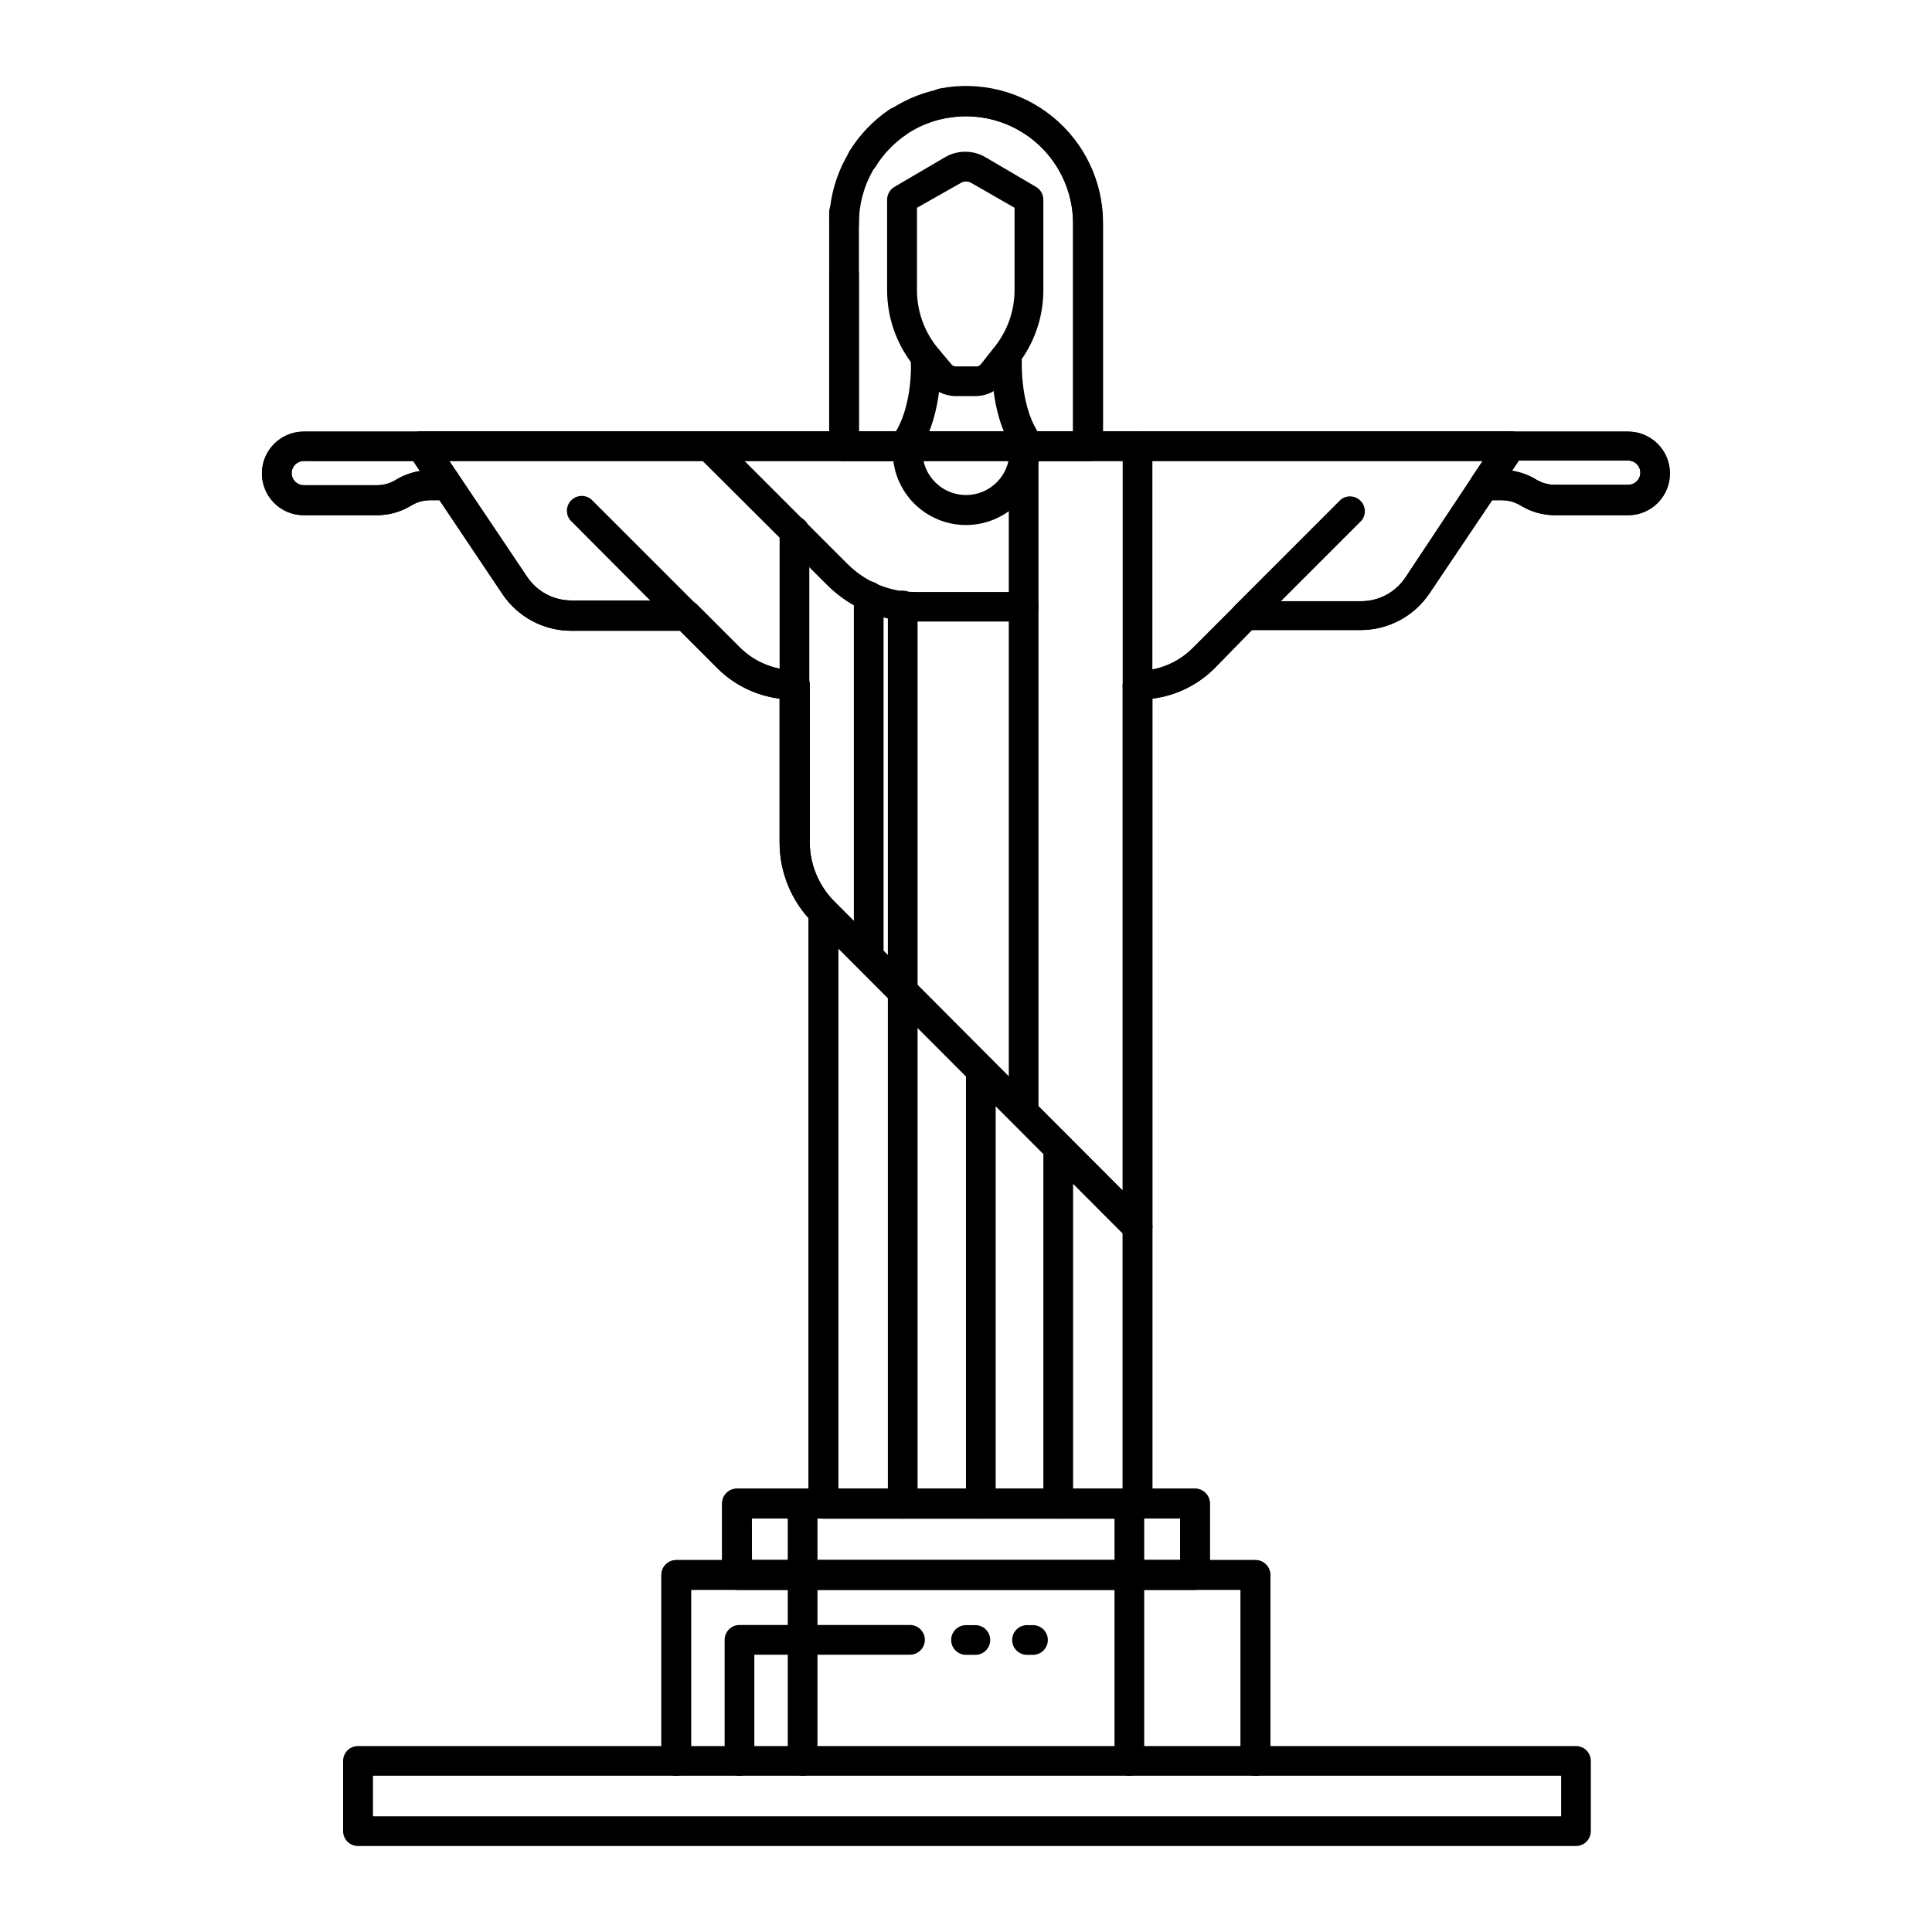 <?xml version="1.0" encoding="UTF-8"?>
<!-- Uploaded to: SVG Repo, www.svgrepo.com, Generator: SVG Repo Mixer Tools -->
<svg fill="#000000" width="800px" height="800px" version="1.1" viewBox="144 144 512 512" xmlns="http://www.w3.org/2000/svg">
 <g>
  <path d="m445.46 472.97c-1.047 0.004-2.055-0.406-2.797-1.141l-83.168-83.207c-5.715-5.676-8.918-13.402-8.895-21.453v-38.023c-6.144-0.773-11.867-3.539-16.297-7.871l-10.117-10.117-28.77 0.004c-7.328 0.008-14.18-3.637-18.262-9.723l-24.758-36.922c-0.863-1.207-0.969-2.797-0.277-4.113 0.688-1.312 2.059-2.129 3.543-2.106h288.63c1.457 0 2.797 0.801 3.481 2.09 0.684 1.285 0.602 2.844-0.215 4.051l-24.758 36.801c-4.082 6.086-10.934 9.734-18.262 9.723h-28.773l-10.074 10.312c-4.43 4.332-10.152 7.098-16.297 7.871v139.89c0 1.043-0.414 2.047-1.152 2.785-0.738 0.738-1.738 1.152-2.781 1.152zm-182.39-206.8 20.625 30.699h-0.004c2.637 3.938 7.07 6.289 11.809 6.258h30.465c1.047-0.004 2.055 0.406 2.797 1.141l11.258 11.258c3.871 3.898 9.145 6.082 14.641 6.062 1.043 0 2.043 0.414 2.781 1.152 0.738 0.738 1.152 1.738 1.152 2.781v41.684c0.02 5.91 2.387 11.574 6.574 15.746l76.359 76.594v-133.82c0-2.176 1.762-3.938 3.938-3.938 5.492 0.016 10.766-2.168 14.641-6.062l11.258-11.258v0.004c0.742-0.738 1.746-1.148 2.793-1.145h30.465c4.738 0.035 9.176-2.316 11.809-6.258l20.508-30.895z"/>
  <path d="m374.22 401.41c-2.176 0-3.938-1.762-3.938-3.934v-95.488c0-2.176 1.762-3.938 3.938-3.938 2.172 0 3.934 1.762 3.934 3.938v95.488c0 1.043-0.414 2.043-1.152 2.781s-1.738 1.152-2.781 1.152z"/>
  <path d="m445.46 546.46h-83.25c-2.172 0-3.934-1.762-3.934-3.934v-156.73c-0.012-1.598 0.949-3.043 2.426-3.656 1.477-0.613 3.18-0.273 4.305 0.863l83.246 83.285c0.738 0.742 1.148 1.75 1.141 2.793v73.488c-0.02 2.156-1.777 3.894-3.934 3.894zm-79.312-7.871h75.375v-67.738l-75.375-75.531z"/>
  <path d="m476.71 614.59h-153.5c-2.176 0-3.938-1.762-3.938-3.938v-49.277c0-2.172 1.762-3.938 3.938-3.938h153.5c1.043 0 2.047 0.418 2.785 1.156 0.738 0.734 1.152 1.738 1.152 2.781v49.16c0.031 1.066-0.371 2.098-1.109 2.859-0.742 0.766-1.762 1.195-2.828 1.195zm-149.57-7.871h145.63v-41.406h-145.63z"/>
  <path d="m561.61 633.21h-322.75 0.004c-2.176 0-3.938-1.762-3.938-3.938v-18.617c0-2.172 1.762-3.934 3.938-3.934h84.426c2.176 0 3.938 1.762 3.938 3.934 0 2.176-1.762 3.938-3.938 3.938h-80.453v10.746h314.88v-10.746h-81.004c-2.172 0-3.938-1.762-3.938-3.938 0-2.172 1.766-3.934 3.938-3.934h84.941c1.043 0 2.043 0.414 2.781 1.152 0.738 0.738 1.152 1.738 1.152 2.781v18.617c0 1.051-0.418 2.059-1.168 2.801-0.746 0.738-1.758 1.148-2.809 1.137z"/>
  <path d="m339.97 614.59c-2.172 0-3.934-1.762-3.934-3.938v-32.078c0-2.172 1.762-3.934 3.934-3.934h45.188c2.172 0 3.938 1.762 3.938 3.934 0 2.176-1.766 3.938-3.938 3.938h-41.25v28.141c0 1.047-0.414 2.047-1.152 2.785-0.738 0.738-1.738 1.152-2.785 1.152z"/>
  <path d="m432.31 266.18h-64.629c-2.172 0-3.938-1.766-3.938-3.938v-59.039c0-12.953 6.91-24.918 18.129-31.395 11.215-6.477 25.031-6.477 36.25 0 11.215 6.477 18.125 18.441 18.125 31.395v59.039c0 1.043-0.414 2.043-1.152 2.781-0.738 0.738-1.742 1.156-2.785 1.156zm-60.691-7.875h56.758v-55.102c0-10.141-5.41-19.508-14.191-24.578-8.781-5.07-19.598-5.07-28.379 0-8.781 5.07-14.188 14.438-14.188 24.578z"/>
  <path d="m402.75 248.97h-5.512c-2.891-0.012-5.617-1.344-7.398-3.621l-3.938-4.723c-4.398-5.617-6.793-12.543-6.809-19.68v-24.008c-0.004-1.414 0.746-2.719 1.969-3.426l13.422-7.871c3.285-1.906 7.34-1.906 10.629 0l13.422 7.871c1.223 0.707 1.973 2.012 1.965 3.426v24.008c-0.016 7.137-2.41 14.062-6.809 19.68l-3.738 4.723c-1.738 2.223-4.383 3.551-7.203 3.621zm-15.742-49.91v21.766l-0.004 0.004c-0.012 5.406 1.789 10.656 5.117 14.918l3.938 4.723c0.289 0.387 0.738 0.617 1.219 0.629h5.512c0.488-0.02 0.941-0.27 1.219-0.668l3.738-4.723h0.004c3.328-4.258 5.133-9.512 5.117-14.918v-21.727l-11.453-6.574h-0.004c-0.859-0.508-1.93-0.508-2.793 0z"/>
  <path d="m432.31 266.18c-2.172 0-3.934-1.766-3.934-3.938v-59.039c-0.012-8.484-3.809-16.523-10.359-21.914-6.547-5.391-15.164-7.574-23.492-5.953-1.043 0.195-2.125-0.027-3.004-0.625-0.875-0.598-1.48-1.52-1.68-2.562-0.414-2.176 1.016-4.273 3.188-4.688 10.617-2.086 21.613 0.672 29.988 7.523 8.375 6.852 13.254 17.082 13.309 27.902v59.355c0 1.059-0.426 2.07-1.18 2.812-0.758 0.738-1.777 1.145-2.836 1.125z"/>
  <path d="m372.45 190.05c-1.418-0.004-2.727-0.773-3.418-2.016-0.691-1.238-0.664-2.754 0.074-3.965 2.707-4.371 6.301-8.125 10.547-11.023 1.805-1.27 4.297-0.84 5.57 0.965 1.273 1.805 0.84 4.297-0.965 5.57-3.332 2.273-6.148 5.223-8.266 8.66-0.766 1.199-2.121 1.891-3.543 1.809z"/>
  <path d="m367.68 207.13c-2.172 0-3.938-1.762-3.938-3.934v-3.266-0.004c0.094-1.043 0.602-2.008 1.406-2.68 0.805-0.672 1.844-0.996 2.887-0.902 2.172 0.195 3.777 2.117 3.582 4.293v2.559c0 1.043-0.414 2.043-1.152 2.781s-1.742 1.152-2.785 1.152z"/>
  <path d="m367.68 266.18c-2.172 0-3.938-1.766-3.938-3.938v-45.699c0-2.172 1.766-3.934 3.938-3.934 2.176 0 3.938 1.762 3.938 3.934v45.699c0 1.043-0.414 2.043-1.152 2.781s-1.742 1.156-2.785 1.156z"/>
  <path d="m243.94 280.54h-19.445c-6.121 0-11.082-4.961-11.082-11.078 0-6.121 4.961-11.082 11.082-11.082h31.172c1.309 0 2.535 0.648 3.269 1.734l6.926 10.312c0.816 1.207 0.898 2.766 0.215 4.051-0.688 1.289-2.023 2.09-3.481 2.09h-4.606c-1.75-0.004-3.465 0.473-4.961 1.375-2.734 1.688-5.879 2.586-9.09 2.598zm-19.445-14.363c-1.773 0-3.207 1.434-3.207 3.207 0 1.77 1.434 3.207 3.207 3.207h19.445c1.75-0.008 3.465-0.5 4.957-1.418 1.973-1.207 4.168-2.008 6.457-2.359l-1.773-2.637z"/>
  <path d="m575.5 280.54h-19.445 0.004c-3.195-0.008-6.328-0.895-9.055-2.559-1.492-0.918-3.207-1.406-4.957-1.414h-4.684c-1.461 0-2.797-0.801-3.484-2.09-0.684-1.285-0.602-2.844 0.215-4.051l6.926-10.312h0.004c0.73-1.086 1.957-1.734 3.266-1.734h31.172c6.121 0 11.082 4.961 11.082 11.082 0 6.117-4.961 11.078-11.082 11.078zm-30.859-11.809 0.004 0.004c2.285 0.348 4.481 1.152 6.453 2.359 1.496 0.902 3.211 1.379 4.961 1.379h19.445-0.004c1.773 0 3.211-1.438 3.211-3.207 0-1.773-1.438-3.211-3.211-3.211h-29.086z"/>
  <path d="m243.94 280.54h-19.445c-6.121 0-11.082-4.961-11.082-11.078 0-6.121 4.961-11.082 11.082-11.082h31.172c1.309 0 2.535 0.648 3.269 1.734l6.926 10.312c0.816 1.207 0.898 2.766 0.215 4.051-0.688 1.289-2.023 2.09-3.481 2.09h-4.606c-1.75-0.004-3.465 0.473-4.961 1.375-2.734 1.688-5.879 2.586-9.09 2.598zm-19.445-14.363c-1.773 0-3.207 1.434-3.207 3.207 0 1.77 1.434 3.207 3.207 3.207h19.445c1.75-0.008 3.465-0.5 4.957-1.418 1.973-1.207 4.168-2.008 6.457-2.359l-1.773-2.637z"/>
  <path d="m325.88 311.09c-1.047 0.004-2.051-0.406-2.793-1.145l-27.906-28.023c-1.34-1.562-1.25-3.891 0.207-5.344 1.453-1.453 3.781-1.543 5.34-0.207l27.945 27.945h0.004c1.133 1.129 1.477 2.828 0.863 4.305-0.613 1.477-2.059 2.438-3.66 2.426z"/>
  <path d="m445.46 472.97c-1.047 0.004-2.055-0.406-2.797-1.141l-83.168-83.207c-5.715-5.676-8.918-13.402-8.895-21.453v-38.023c-6.144-0.773-11.867-3.539-16.297-7.871l-10.117-10.117-28.77 0.004c-7.328 0.008-14.18-3.637-18.262-9.723l-24.758-36.922c-0.863-1.207-0.969-2.797-0.277-4.113 0.688-1.312 2.059-2.129 3.543-2.106h128.87c2.172 0 3.934 1.762 3.934 3.938 0 2.172-1.762 3.938-3.934 3.938h-121.46l20.625 30.699h-0.004c2.637 3.938 7.07 6.289 11.809 6.258h30.465c1.047-0.004 2.055 0.406 2.797 1.141l11.258 11.258c3.871 3.898 9.145 6.082 14.641 6.062 1.043 0 2.043 0.414 2.781 1.152 0.738 0.738 1.152 1.738 1.152 2.781v41.684c0.02 5.91 2.387 11.574 6.574 15.746l76.359 76.594v-133.82c0-2.176 1.762-3.938 3.938-3.938 5.492 0.016 10.766-2.168 14.641-6.062l11.258-11.258v0.004c0.742-0.738 1.746-1.148 2.793-1.145h30.465c4.738 0.035 9.176-2.316 11.809-6.258l20.508-30.895h-121.46c-2.176 0-3.938-1.766-3.938-3.938 0-2.176 1.762-3.938 3.938-3.938h128.86c1.457 0 2.797 0.801 3.481 2.09 0.684 1.285 0.602 2.844-0.215 4.051l-24.758 36.801c-4.082 6.086-10.934 9.734-18.262 9.723h-28.812l-10.074 10.312c-4.43 4.332-10.152 7.098-16.297 7.871v139.89c0 1.043-0.414 2.047-1.152 2.785-0.738 0.738-1.738 1.152-2.781 1.152z"/>
  <path d="m575.5 280.54h-19.445 0.004c-3.195-0.008-6.328-0.895-9.055-2.559-1.492-0.918-3.207-1.406-4.957-1.414h-4.684c-1.461 0-2.797-0.801-3.484-2.09-0.684-1.285-0.602-2.844 0.215-4.051l6.926-10.312h0.004c0.73-1.086 1.957-1.734 3.266-1.734h31.172c6.121 0 11.082 4.961 11.082 11.082 0 6.117-4.961 11.078-11.082 11.078zm-30.859-11.809 0.004 0.004c2.285 0.348 4.481 1.152 6.453 2.359 1.496 0.902 3.211 1.379 4.961 1.379h19.445-0.004c1.773 0 3.211-1.438 3.211-3.207 0-1.773-1.438-3.211-3.211-3.211h-29.086z"/>
  <path d="m474.15 311.09c-1.598 0.008-3.043-0.953-3.656-2.43-0.613-1.477-0.273-3.176 0.863-4.305l27.945-27.945c1.562-1.25 3.812-1.129 5.231 0.281 1.422 1.41 1.559 3.66 0.32 5.231l-27.945 27.945h-0.004c-0.719 0.758-1.711 1.195-2.754 1.223z"/>
  <path d="m383.23 266.18c-1.449-0.086-2.731-0.961-3.34-2.277-0.609-1.316-0.445-2.863 0.43-4.023 4.644-5.785 5.234-16.059 5.078-19.68h-0.004c0-2.172 1.762-3.934 3.938-3.934 1.043 0 2.047 0.414 2.781 1.152 0.738 0.738 1.156 1.738 1.156 2.781 0 0.629 0.59 15.547-6.809 24.797h-0.004c-0.836 0.867-2.027 1.305-3.227 1.184z"/>
  <path d="m416.8 266.18c-1.191 0.004-2.32-0.531-3.07-1.457-7.438-9.25-6.848-24.168-6.809-24.797 0-2.176 1.762-3.938 3.938-3.938 1.043 0 2.043 0.414 2.781 1.152s1.152 1.742 1.152 2.785c0 0-0.473 12.594 5.078 19.68 1.062 1.176 1.316 2.871 0.648 4.305-0.672 1.434-2.137 2.328-3.719 2.269z"/>
  <path d="m400 283.14c-5.148 0-10.082-2.043-13.723-5.684-3.641-3.637-5.684-8.574-5.684-13.719v-1.496c0-2.176 1.762-3.938 3.938-3.938 2.172 0 3.934 1.762 3.934 3.938v1.418c0 6.367 5.164 11.531 11.535 11.531 6.367 0 11.531-5.164 11.531-11.531v-1.418c0-2.176 1.762-3.938 3.938-3.938 2.172 0 3.934 1.762 3.934 3.938v1.418c0.023 5.16-2.012 10.113-5.656 13.77-3.641 3.656-8.586 5.711-13.746 5.711z"/>
  <path d="m445.46 546.46h-83.25c-2.172 0-3.934-1.762-3.934-3.934v-156.73c-0.012-1.598 0.949-3.043 2.426-3.656 1.477-0.613 3.18-0.273 4.305 0.863l83.246 83.285c0.738 0.742 1.148 1.75 1.141 2.793v73.488c-0.02 2.156-1.777 3.894-3.934 3.894zm-79.312-7.871h75.375v-67.738l-75.375-75.531z"/>
  <path d="m415.27 442.78c-2.172 0-3.934-1.762-3.934-3.934v-172.67c0-2.176 1.762-3.938 3.934-3.938 2.176 0 3.938 1.762 3.938 3.938v172.67c0 1.043-0.414 2.043-1.152 2.781-0.738 0.738-1.742 1.152-2.785 1.152z"/>
  <path d="m445.46 329.54c-2.176 0-3.938-1.762-3.938-3.934v-63.371c0-2.176 1.762-3.938 3.938-3.938 2.172 0 3.934 1.762 3.934 3.938v63.371c0 1.043-0.414 2.043-1.152 2.781-0.738 0.738-1.738 1.152-2.781 1.152z"/>
  <path d="m354.54 329.54c-2.176 0-3.938-1.762-3.938-3.934v-40.855c0-2.176 1.762-3.938 3.938-3.938 2.172 0 3.934 1.762 3.934 3.938v40.855c0 1.043-0.414 2.043-1.152 2.781-0.738 0.738-1.738 1.152-2.781 1.152z"/>
  <path d="m383.23 410.74c-2.172 0-3.934-1.762-3.934-3.934v-102.34c0-2.176 1.762-3.938 3.934-3.938 2.176 0 3.938 1.762 3.938 3.938v102.34c0 1.043-0.414 2.043-1.152 2.781-0.738 0.738-1.742 1.152-2.785 1.152z"/>
  <path d="m383.23 546.46c-2.172 0-3.934-1.762-3.934-3.934v-135.71c0-2.176 1.762-3.938 3.934-3.938 2.176 0 3.938 1.762 3.938 3.938v135.71c0 2.172-1.762 3.934-3.938 3.934z"/>
  <path d="m403.93 546.46c-2.172 0-3.934-1.762-3.934-3.934v-114.97c0-2.176 1.762-3.938 3.934-3.938 2.176 0 3.938 1.762 3.938 3.938v115.13c-0.086 2.113-1.824 3.781-3.938 3.777z"/>
  <path d="m424.44 546.46c-2.176 0-3.938-1.762-3.938-3.934v-94.465c0-2.176 1.762-3.938 3.938-3.938 2.172 0 3.938 1.762 3.938 3.938v94.465c0 1.043-0.418 2.043-1.156 2.781-0.738 0.738-1.738 1.152-2.781 1.152z"/>
  <path d="m460.69 565.31h-121.39c-2.172 0-3.934-1.766-3.934-3.938v-18.934c0-2.172 1.762-3.934 3.934-3.934h121.39c1.043 0 2.047 0.414 2.785 1.152 0.738 0.738 1.152 1.738 1.152 2.781v18.934c0 1.043-0.414 2.047-1.152 2.781-0.738 0.738-1.742 1.156-2.785 1.156zm-117.41-7.871 113.47-0.004v-11.059h-113.51z"/>
  <path d="m460.69 565.31h-121.39c-2.172 0-3.934-1.766-3.934-3.938v-18.934c0-2.172 1.762-3.934 3.934-3.934h121.39c1.043 0 2.047 0.414 2.785 1.152 0.738 0.738 1.152 1.738 1.152 2.781v18.934c0 1.043-0.414 2.047-1.152 2.781-0.738 0.738-1.742 1.156-2.785 1.156zm-117.41-7.871 113.47-0.004v-11.059h-113.51z"/>
  <path d="m476.71 614.59c-2.172 0-3.938-1.762-3.938-3.938v-45.34h-145.63v45.227l0.004-0.004c0 2.176-1.766 3.938-3.938 3.938-2.176 0-3.938-1.762-3.938-3.938v-49.16c0-2.172 1.762-3.938 3.938-3.938h153.5c1.043 0 2.047 0.418 2.785 1.156 0.738 0.734 1.152 1.738 1.152 2.781v49.16c0.031 1.066-0.371 2.098-1.109 2.859-0.742 0.766-1.762 1.195-2.828 1.195z"/>
  <path d="m356.7 614.59c-2.176 0-3.938-1.762-3.938-3.938v-68.129c0-2.176 1.762-3.938 3.938-3.938 2.172 0 3.934 1.762 3.934 3.938v68.133-0.004c0 1.047-0.414 2.047-1.152 2.785s-1.738 1.152-2.781 1.152z"/>
  <path d="m443.29 614.59c-2.172 0-3.934-1.762-3.934-3.938v-68.129c0-2.176 1.762-3.938 3.934-3.938 2.176 0 3.938 1.762 3.938 3.938v68.133-0.004c0 1.047-0.414 2.047-1.152 2.785s-1.738 1.152-2.785 1.152z"/>
  <path d="m415.47 308.72h-28.734c-8.863 0.043-17.371-3.473-23.617-9.762l-33.969-33.848c-1.336-1.562-1.246-3.891 0.207-5.344 1.453-1.457 3.781-1.547 5.344-0.207l33.891 33.891v-0.004c4.762 4.785 11.238 7.461 17.988 7.441h28.695-0.004c2.176 0 3.938 1.762 3.938 3.934 0 2.176-1.762 3.938-3.938 3.938z"/>
  <path d="m402.48 582.55h-2.477c-2.176 0-3.938-1.762-3.938-3.938 0-2.172 1.762-3.934 3.938-3.934h2.481-0.004c2.176 0 3.938 1.762 3.938 3.934 0 2.176-1.762 3.938-3.938 3.938z"/>
  <path d="m417.75 582.55h-1.574c-2.176 0-3.938-1.762-3.938-3.938 0-2.172 1.762-3.934 3.938-3.934h1.574c2.172 0 3.938 1.762 3.938 3.934 0 2.176-1.766 3.938-3.938 3.938z"/>
 </g>
</svg>